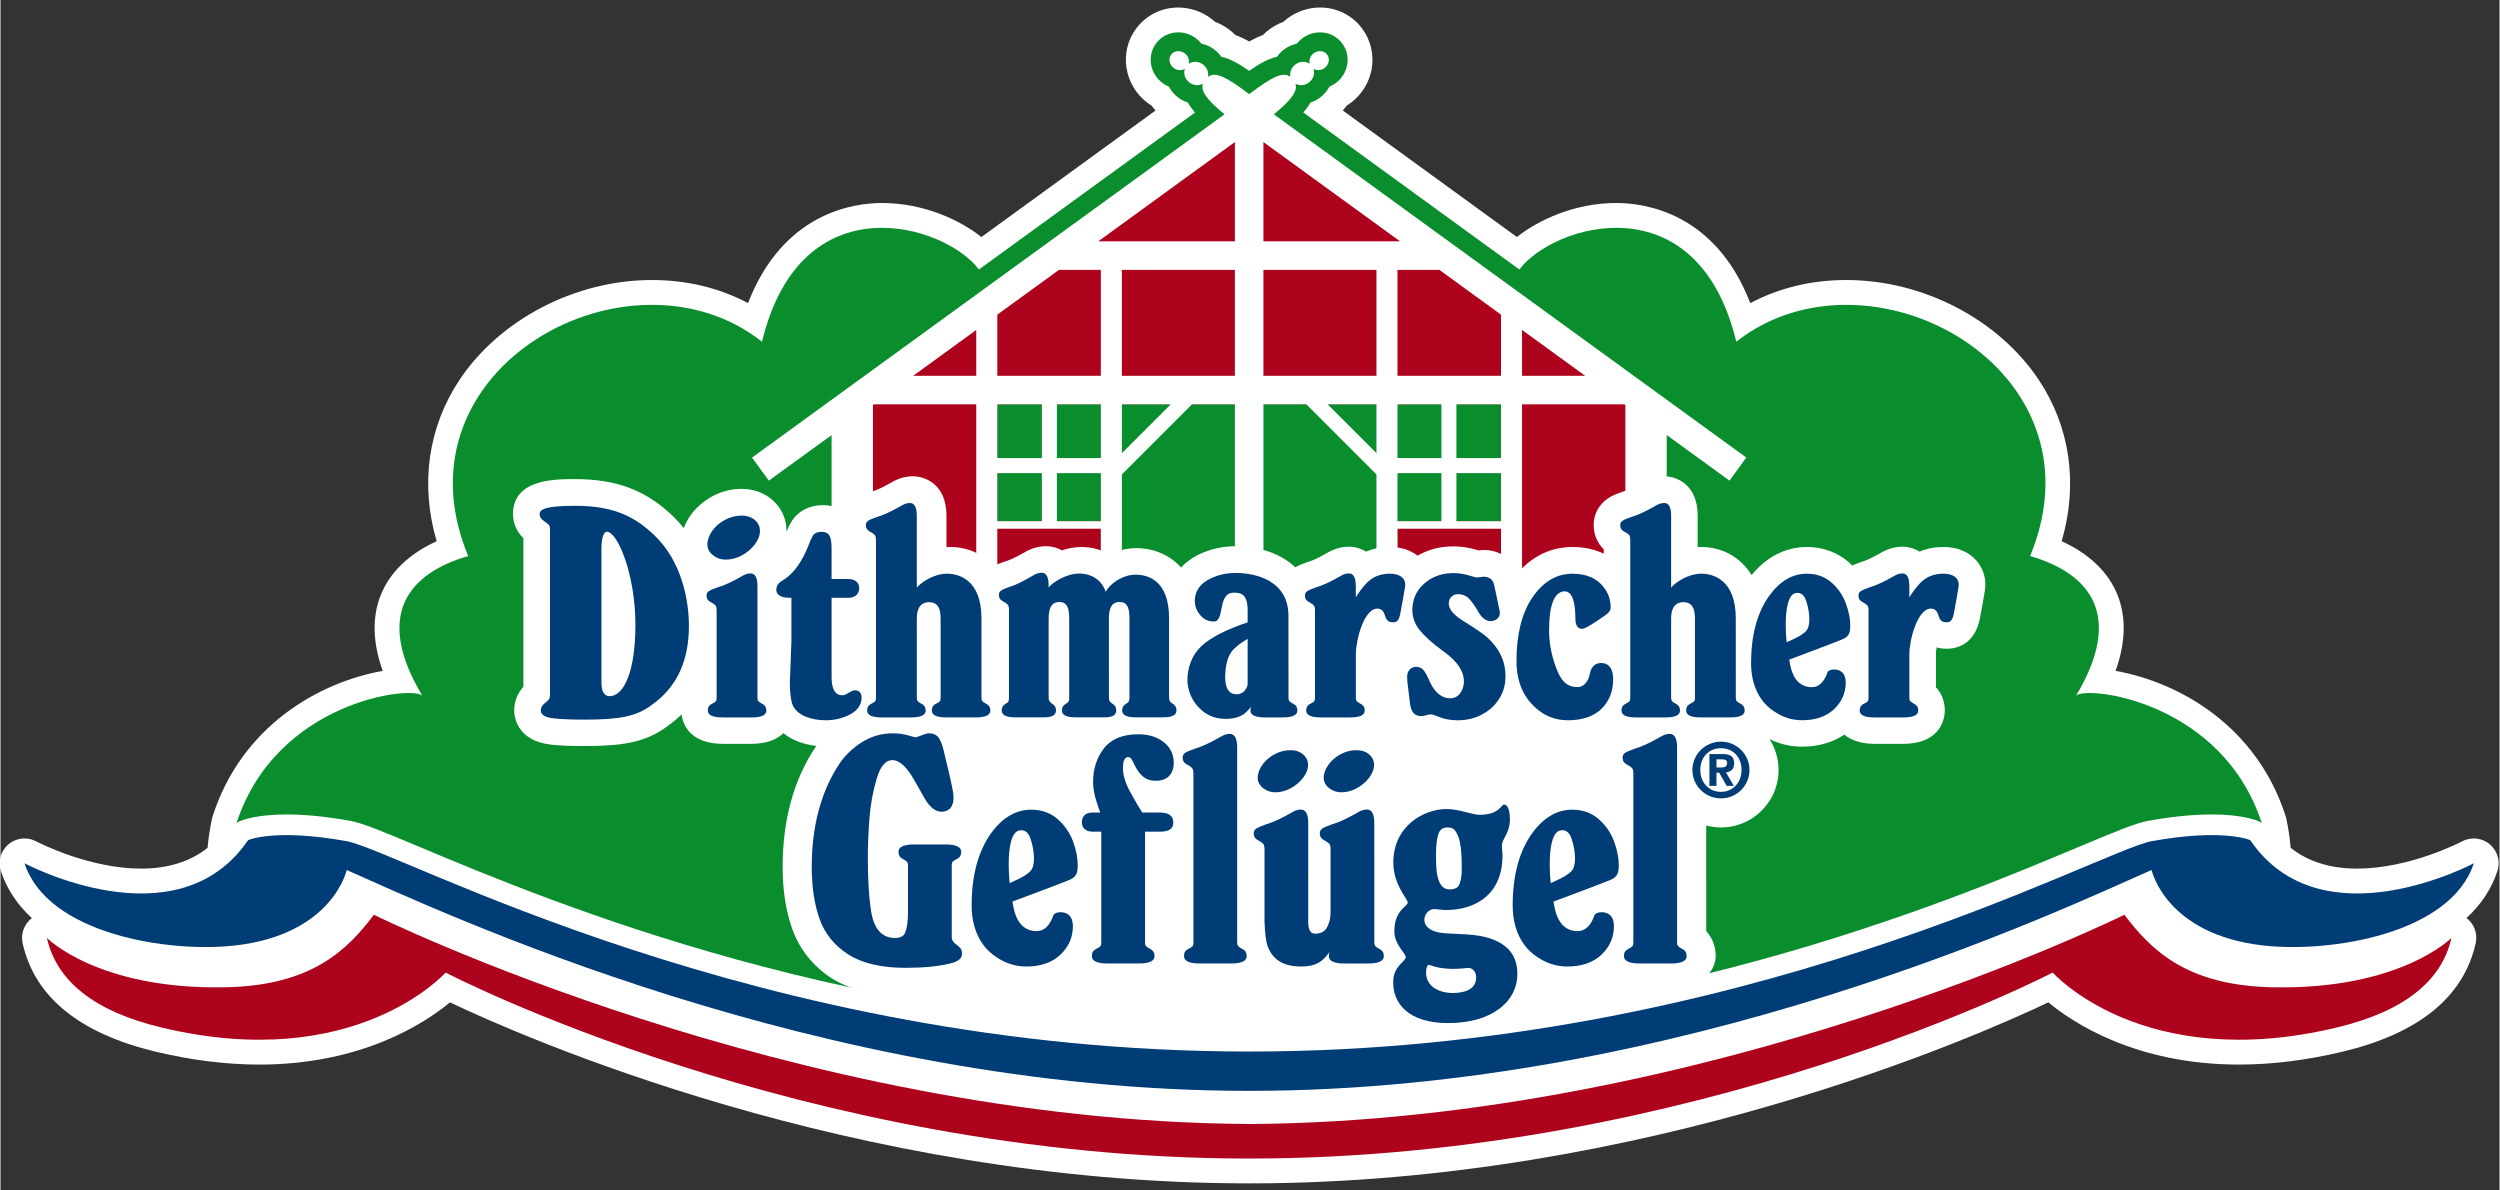 <?xml version="1.0" encoding="UTF-8"?>
<!DOCTYPE svg PUBLIC "-//W3C//DTD SVG 1.1//EN" "http://www.w3.org/Graphics/SVG/1.1/DTD/svg11.dtd">
<!-- Creator: CorelDRAW -->
<svg xmlns="http://www.w3.org/2000/svg" xml:space="preserve" width="1000px" height="476px" version="1.1" style="shape-rendering:geometricPrecision; text-rendering:geometricPrecision; image-rendering:optimizeQuality; fill-rule:evenodd; clip-rule:evenodd"
viewBox="0 0 1000 476.19"
 xmlns:xlink="http://www.w3.org/1999/xlink"
 xmlns:xodm="http://www.corel.com/coreldraw/odm/2003">
 <rect x="0" y="0" width="1000" height="476.19" fill="#333333" stroke="none"/>
 <defs>
  <style type="text/css">
   <![CDATA[
    .fil4 {fill:#003D76}
    .fil1 {fill:#0A8E2D}
    .fil5 {fill:#003D76;fill-rule:nonzero}
    .fil3 {fill:#0A8E2D;fill-rule:nonzero}
    .fil2 {fill:#AE031D;fill-rule:nonzero}
    .fil0 {fill:white;fill-rule:nonzero}
   ]]>
  </style>
 </defs>
 <g id="Ebene_x0020_1">
  <g id="_3017736135344">
   <path class="fil0" d="M499.48 473.54c-158.71,0 -291.96,-59.26 -319.63,-72.44 -9.66,8.03 -34.91,24.9 -76.26,24.9 -13.23,0 -27.19,-1.74 -41.48,-5.16 -30.53,-7.31 -48.44,-21.9 -53.24,-43.36 -0.86,-3.84 0.61,-7.76 3.69,-10.09 -5.92,-5.44 -10.09,-11.77 -12.4,-18.86 -1.27,-3.87 -0.06,-8.07 3.06,-10.69 1.79,-1.5 4.06,-2.32 6.39,-2.32 1.63,0 3.25,0.4 4.68,1.17 0.85,0.44 21.08,10.89 42.01,10.89 10.68,0 19.62,-2.79 26.56,-8.3 0.64,-7.09 1.83,-11.93 1.84,-11.98 0.05,-0.23 0.13,-0.46 0.2,-0.7 11.57,-36 42.36,-53.53 68.06,-58.15 -4.03,-11.2 -4.32,-21.34 -0.86,-30.19 3.6,-9.16 11.33,-16.64 22.43,-21.69 -6.67,-22.82 -3.43,-45.71 9.19,-64.61 16.18,-24.24 46.4,-39.91 76.97,-39.91 13.91,0 26.83,3.11 38.44,9.24 13.98,-36.11 42.05,-40.06 53.61,-40.06 16.76,0 31.32,6.88 39.77,13.62l69.7 -50.64c-0.57,-0.63 -1.11,-1.27 -1.61,-1.95 -0.55,-0.34 -1.09,-0.71 -1.61,-1.1 -9.46,-7.11 -11.49,-20.47 -4.51,-29.78 3.98,-5.32 10.12,-8.37 16.84,-8.37 4.64,0 9.27,1.55 13.01,4.36 0.58,0.43 1.14,0.88 1.66,1.36 2.03,0.77 3.94,1.81 5.67,3.11 0.89,0.67 1.72,1.4 2.51,2.19 1.76,0.64 3.57,1.48 5.49,2.56 1.91,-1.07 3.73,-1.92 5.49,-2.56 0.79,-0.79 1.63,-1.52 2.51,-2.19 1.74,-1.3 3.65,-2.34 5.67,-3.1 0.52,-0.48 1.06,-0.92 1.63,-1.35 3.77,-2.82 8.4,-4.38 13.04,-4.38 6.72,0 12.86,3.05 16.85,8.38 3.51,4.68 4.89,10.71 3.78,16.53 -1.01,5.27 -3.96,9.98 -8.31,13.24 -0.52,0.4 -1.05,0.76 -1.61,1.1 -0.49,0.68 -1.03,1.32 -1.6,1.95l69.7 50.64c8.46,-6.74 23.01,-13.62 39.78,-13.62 11.55,0 39.63,3.95 53.61,40.06 11.61,-6.13 24.53,-9.24 38.43,-9.24 30.58,0 60.79,15.67 76.97,39.91 12.62,18.9 15.87,41.8 9.19,64.61 11.09,5.05 18.84,12.53 22.43,21.69 3.47,8.85 3.18,18.99 -0.86,30.19 25.71,4.62 56.5,22.15 68.07,58.15 0.07,0.23 0.14,0.48 0.19,0.72 0.13,0.53 1.22,5.26 1.84,11.96 6.94,5.52 15.88,8.3 26.56,8.3 20.9,0 41.18,-10.45 42.03,-10.9 1.43,-0.76 3.03,-1.16 4.66,-1.16 2.34,0 4.6,0.83 6.39,2.33 3.13,2.63 4.33,6.82 3.06,10.68 -2.3,7.07 -6.46,13.39 -12.37,18.83 3.08,2.33 4.54,6.25 3.67,10.12 -4.8,21.46 -22.71,36.05 -53.25,43.36 -14.29,3.42 -28.25,5.16 -41.48,5.16 -41.36,0 -66.59,-16.87 -76.26,-24.9 -27.66,13.18 -160.89,72.44 -319.62,72.44l-0.37 0z"/>
   <path class="fil1" d="M904.96 329.64c-15.8,-49.19 -70.52,-55.47 -74.43,-51.22 19.27,-32.14 5.73,-48.92 -18.36,-55.92 31.36,-75.51 -64.88,-127.3 -117.58,-85.76 -15.61,-64.6 -73.34,-46.91 -86.8,-28.9l-86.46 -62.82c1.11,-1.29 2.1,-2.61 2.87,-4.01 1.38,-0.43 2.7,-1.1 3.87,-1.98 1.59,-1.2 2.84,-2.69 3.71,-4.35 0.9,-0.37 1.78,-0.87 2.57,-1.47 2.37,-1.77 3.97,-4.31 4.51,-7.17 0.59,-3.06 -0.13,-6.24 -1.98,-8.69 -2.08,-2.8 -5.32,-4.4 -8.87,-4.4 -2.52,0 -5.02,0.85 -7.07,2.38 -0.85,0.64 -1.59,1.36 -2.23,2.16 -1.82,0.38 -3.56,1.16 -5.08,2.3 -1.11,0.83 -2.06,1.83 -2.82,2.92 -3.35,0.72 -6.91,2.68 -11.14,5.64 -4.25,-2.96 -7.8,-4.92 -11.15,-5.64 -0.77,-1.1 -1.71,-2.09 -2.83,-2.92 -1.52,-1.14 -3.26,-1.92 -5.09,-2.3 -0.63,-0.8 -1.37,-1.53 -2.22,-2.16 -2.05,-1.53 -4.55,-2.38 -7.06,-2.38 -3.56,0 -6.79,1.6 -8.89,4.4 -3.69,4.93 -2.56,12.04 2.53,15.86 0.8,0.6 1.67,1.1 2.59,1.47 0.86,1.66 2.12,3.15 3.7,4.35 1.17,0.88 2.49,1.55 3.87,1.98 0.77,1.4 1.76,2.72 2.88,4.01l-86.47 62.82c-13.46,-18.01 -71.19,-35.7 -86.8,28.9 -52.7,-41.54 -148.93,10.25 -117.58,85.76 -24.09,7 -37.63,23.78 -18.34,55.92 -3.92,-4.25 -58.64,2.03 -74.45,51.22l-1.84 14.39c2.33,-2.27 4.52,-4.87 6.55,-7.84 0,0 10.64,-4.78 39.43,0.41 21.01,3.81 164.1,84.18 360.97,84.18l0.37 0c196.88,0 339.98,-80.37 360.99,-84.18 28.79,-5.19 39.43,-0.41 39.43,-0.41 1.98,2.91 4.11,5.45 6.37,7.67l-1.67 -14.22z"/>
   <polygon class="fil2" points="659.36,161.32 499.91,45.36 499.69,45.12 499.41,45.36 339.96,161.32 339.96,275.35 659.36,275.35 "/>
   <polygon class="fil3" points="398.88,161.79 398.88,208.55 440.31,208.55 440.31,282.66 559.01,282.66 559.01,208.55 600.43,208.55 600.43,161.79 "/>
   <path class="fil0" d="M608.86 150.39l0 -18.36 25.26 18.36 -25.26 0zm-8.42 32.92l-17.84 0 0 -21.5 17.84 0 0 21.5zm-17.84 6.02l17.84 0 0 19.23 -17.84 0 0 -19.23zm-23.59 0l17.59 0 0 19.23 -17.59 0 0 -19.23zm-27.94 -27.52l19.53 0 0 19.52 -19.53 -19.52zm-25.7 -11.42l0 -42.41 45.23 0 0 42.41 -37.88 0 -7.35 0zm-56.64 0l0 -42.41 33.64 0 11.58 0 0 42.41 -45.22 0zm0 30.94l0 -19.52 19.53 0 -19.53 19.52zm-26 8l17.59 0 0 19.23 -17.59 0 0 -19.23zm-23.85 0l17.84 0 0 19.23 -17.84 0 0 -19.23zm17.84 -6.02l-17.84 0 0 -21.5 17.84 0 0 21.5zm-51.52 -32.92l25.26 -18.36 0 18.36 -25.26 0zm140.17 -93.54l54.66 39.71 -54.66 0 0 -39.71zm-66.08 39.71l54.66 -39.72 0 39.72 -11.58 0 -43.08 0zm-40.41 53.83l0 -24.48 24.69 -17.93 16.74 0 0 42.41 -41.43 0zm41.43 32.92l-17.59 0 0 -21.5 17.59 0 0 21.5zm118.7 -32.92l0 -42.41 16.75 0 24.68 17.93 0 24.48 -41.43 0zm0 11.42l17.59 0 0 21.5 -17.59 0 0 -21.5zm139.58 21.29l-189.05 -137.35c7.73,-6.35 9.53,-9.61 8.61,-12.27 1.58,0.91 3.72,0.8 5.41,-0.46 1.82,-1.37 2.49,-3.61 1.84,-5.47 1.29,0.77 3.06,0.69 4.45,-0.35 1.78,-1.34 2.23,-3.73 1.02,-5.36 -1.22,-1.61 -3.63,-1.84 -5.43,-0.5 -1.38,1.05 -1.95,2.75 -1.55,4.21 -1.61,-1.14 -3.94,-1.1 -5.74,0.25 -1.65,1.24 -2.37,3.21 -2,4.97 -2.82,-2.17 -7.1,-0.25 -16.48,6.91 -9.4,-7.16 -13.66,-9.08 -16.5,-6.92 0.38,-1.75 -0.35,-3.72 -1.99,-4.96 -1.8,-1.35 -4.14,-1.39 -5.74,-0.25 0.39,-1.46 -0.17,-3.16 -1.56,-4.21 -1.79,-1.34 -4.22,-1.11 -5.43,0.5 -1.21,1.63 -0.76,4.02 1.03,5.36 1.38,1.04 3.16,1.12 4.45,0.35 -0.66,1.86 0.02,4.1 1.83,5.47 1.69,1.26 3.83,1.37 5.42,0.46 -0.92,2.66 0.88,5.92 8.61,12.27l-189.05 137.35 6.71 9.24 25.12 -18.25 0 101.26 16.55 0 0 -113.27 0.36 -0.27 40.98 0 0 113.54 8.42 0 0 -63.78 41.43 0 0 63.78 8.42 0 0 -85.51 28.03 -28.03 17.19 0 0 113.54 6.01 0 5.41 0 0 -113.54 7.35 0 9.85 0 28.03 28.03 0 85.51 8.41 0 0 -63.78 41.43 0 0 63.78 8.42 0 0 -113.54 40.99 0 0.36 0.27 0 113.27 16.54 0 0 -101.26 25.13 18.25 6.71 -9.24z"/>
   <path class="fil0" d="M790.73 224.39c-2.18,-2.51 -6.25,-5.51 -13.34,-5.51 -3.36,0 -6.54,0.63 -9.44,1.86 -2.05,-1.26 -4.54,-1.97 -6.87,-1.97 -3.11,0 -6.28,0.95 -9.15,2.75 -3.9,2.21 -6.05,2.99 -6.99,3.26 -0.21,0.06 -0.53,0.17 -0.74,0.24 -0.16,0.06 -0.38,0.15 -0.53,0.21 -0.19,0.08 -0.51,0.19 -0.95,0.35 -0.62,0.22 -1.2,0.46 -1.76,0.71l-0.18 -0.18c-0.34,-0.35 -0.67,-0.69 -1.03,-1.02 -4.6,-4.05 -10.46,-6.21 -16.95,-6.21 -5.9,0 -14.48,1.97 -22.09,11.25 -4.27,-7.05 -11.72,-11.24 -20.04,-11.24 -0.51,0 -1.02,0.02 -1.53,0.05l0 -12.6c0,-12.43 -8.43,-15.75 -13.4,-15.75 -3.1,0 -6.27,0.96 -9.14,2.76 -3.9,2.21 -6.05,2.99 -7,3.26 -0.19,0.06 -0.5,0.16 -0.68,0.23 -0.18,0.05 -0.42,0.15 -0.58,0.21 -0.19,0.09 -0.5,0.19 -0.95,0.36 -1.62,0.57 -2.97,1.24 -4.16,2.04 -3.58,2.39 -5.71,6.32 -5.71,10.5 0,4.74 2.03,7.79 3.72,9.51 0.1,0.09 0.2,0.19 0.31,0.29l0 1.81c-3.67,-1.77 -7.88,-2.68 -12.55,-2.68 -5.86,0 -14.34,1.8 -21.75,10.26 -2.07,-5.05 -6.53,-8.4 -12.1,-8.98 -0.36,-0.04 -0.79,-0.08 -1.38,-0.08 -0.71,0 -1.48,0.06 -2.38,0.17l-0.2 -0.07c-2.12,-0.67 -4.2,-1.12 -6.2,-1.33 -1.23,-0.13 -2.46,-0.2 -3.65,-0.2 -5.26,0 -10.06,1.24 -14.28,3.7 -2.98,-2.3 -6.73,-3.47 -11.17,-3.47 -3.37,0 -6.54,0.63 -9.44,1.86 -2.04,-1.26 -4.54,-1.97 -6.88,-1.97 -3.1,0 -6.27,0.95 -9.14,2.75 -3.89,2.21 -6.05,2.99 -6.99,3.26 -0.23,0.06 -0.57,0.18 -0.8,0.26l-0.45 0.18c-0.2,0.08 -0.51,0.2 -0.97,0.36 -1.08,0.39 -2.1,0.86 -3.1,1.43 -5.11,-4.85 -12.4,-7.73 -21.12,-8.34 -0.89,-0.06 -1.78,-0.1 -2.65,-0.1 -5.34,0 -10.36,1.14 -14.95,3.39 -2.72,1.33 -5.06,3.06 -6.97,5.15 -4.38,-4.94 -10.89,-7.77 -17.96,-7.77 -3.58,0 -7.21,0.89 -10.53,2.59 -3.35,-1.96 -7.36,-3.04 -11.36,-3.04 -2.62,0 -5.26,0.45 -7.83,1.34 -2.61,-1.44 -5.08,-1.66 -6.34,-1.66 -3.1,0 -6.26,0.96 -9.13,2.75 -3.9,2.21 -6.06,2.99 -7,3.26 -0.14,0.04 -0.4,0.13 -0.54,0.17 -0.28,0.09 -0.52,0.18 -0.79,0.3 -0.19,0.08 -0.48,0.19 -0.89,0.33 -0.88,0.32 -1.71,0.69 -2.6,1.15 -4.42,-4.93 -10.58,-7.64 -17.39,-7.64 -0.52,0 -1.03,0.02 -1.53,0.05l0 -12.6c0,-12.43 -8.43,-15.75 -13.41,-15.75 -3.09,0 -6.26,0.96 -9.13,2.76 -3.9,2.21 -6.06,2.99 -7,3.26 -0.23,0.07 -0.57,0.18 -0.79,0.26 -0.14,0.05 -0.34,0.13 -0.48,0.18 -0.18,0.09 -0.49,0.19 -0.95,0.36 -1.6,0.57 -2.97,1.24 -4.16,2.04 -2.09,1.4 -3.69,3.32 -4.67,5.59 -2.48,-1.9 -5.52,-2.9 -8.85,-2.9 -5.39,0 -9.95,2.36 -12.52,6.47 -0.68,1.09 -1.35,2.44 -2.06,4.18l0 -0.37c0,-4.92 -2.11,-9.39 -5.93,-12.6 -3.28,-2.74 -7.43,-4.19 -12,-4.19 -4.11,0 -8.05,1 -11.73,2.97 -3.5,1.9 -6.4,4.41 -8.63,7.48 -1.19,1.64 -2.13,3.42 -2.81,5.25 -1.37,-1.73 -2.85,-3.34 -4.38,-4.82 -10.81,-10.37 -22.53,-14.79 -39.23,-14.79 -8.03,0 -24.74,0 -24.74,14.03 0,3.57 1.48,6.98 4.17,9.63l0 59.44c-2.41,2.68 -3.68,5.95 -3.68,9.46 0,2.03 0.72,12.19 14.88,13.72 3.43,0.37 7.81,0.54 13.05,0.54 14.84,0 24.54,-1.26 33.4,-7.96 2.02,-1.43 3.91,-3 5.63,-4.68 0.52,3.8 3.2,11.77 16.71,11.77l11.04 0c5.71,0 10.08,-1.44 13,-4.27 1.68,1.35 3.59,2.44 5.68,3.26 2.37,0.93 4.91,1.53 7.55,1.85 -0.19,0.26 -0.4,0.49 -0.57,0.76 -8.6,13 -12.95,29.05 -12.95,47.69 0,9.2 1.27,17.46 3.76,24.54 2.98,8.45 8.45,15.27 16.28,20.26 7.44,4.75 29.9,11.05 41.55,13.21 11.93,2.22 83.09,15.91 190.04,8.4 27.64,-1.94 80.33,-11.97 103.48,-16.17 17.1,-3.11 18.26,-12.16 18.26,-14.61 0,-2.84 -0.74,-5.54 -2.15,-7.82 -0.46,-0.77 -1,-1.48 -1.64,-2.19l-0.01 -42.23c1.95,0.51 3.93,0.78 5.9,0.78 5.2,0 10.3,-1.78 14.36,-5.02 0,0 4.09,-3.11 6.43,-8.03 1.48,-3.12 2.26,-6.46 2.26,-9.94 0,-4.56 -1.34,-8.79 -3.63,-12.37 4.1,2 8.5,3.02 13.1,3.02 6.38,0 12.2,-1.67 16.86,-4.81 2.91,2.44 7.06,3.69 12.35,3.69l11.04 0c16,0 16.8,-11.16 16.8,-13.39 0,-2.61 -0.67,-5.09 -1.95,-7.18 -0.46,-0.75 -0.99,-1.44 -1.59,-2.07l0 -13.33c0,-0.71 0.09,-1.61 0.27,-2.62 1.27,0.34 2.64,0.52 4.1,0.52 3.29,0 11.15,-1.21 13.27,-12.34 0.7,-3.74 1.65,-8.93 1.98,-11.23 0.62,-4.21 -0.62,-8.46 -3.37,-11.64z"/>
   <path class="fil0" d="M997.57 348.02c1.06,-3.21 0.05,-6.72 -2.54,-8.89 -1.51,-1.28 -3.41,-1.94 -5.32,-1.94 -1.32,0 -2.66,0.31 -3.88,0.97 -0.21,0.11 -21.17,11.1 -42.82,11.1 -16.04,0 -27.79,-5.8 -35.92,-17.73 -0.86,-1.26 -2.05,-2.26 -3.45,-2.88 -1.01,-0.46 -6.69,-2.74 -18.82,-2.74 -7.5,0 -16.07,0.87 -25.47,2.56 -5.04,0.91 -13.65,4.53 -27.93,10.52 -52.45,22 -175.24,73.53 -331.58,73.53l-0.37 0c-156.32,0 -279.12,-51.53 -331.56,-73.53 -14.29,-5.99 -22.9,-9.61 -27.95,-10.52 -9.39,-1.69 -17.95,-2.56 -25.45,-2.56 -12.14,0 -17.81,2.28 -18.82,2.73 -1.4,0.63 -2.59,1.63 -3.45,2.89 -8.14,11.93 -19.88,17.73 -35.92,17.73 -21.65,0 -42.61,-10.99 -42.82,-11.1 -1.22,-0.66 -2.56,-0.98 -3.89,-0.98 -1.91,0 -3.79,0.66 -5.31,1.94 -2.59,2.16 -3.6,5.69 -2.55,8.9 2.57,7.88 7.39,14.37 13.68,19.65 -0.27,0.12 -0.55,0.23 -0.81,0.38 -3.24,1.76 -4.93,5.46 -4.13,9.07 4.66,20.78 22.15,34.94 52.01,42.09 14.16,3.4 27.99,5.11 41.1,5.11 41.46,0 66.29,-16.88 76.01,-25.19 27.74,13.32 160.42,72.74 319.86,72.74l0.38 0c159.44,0 292.12,-59.42 319.87,-72.74 9.71,8.31 34.54,25.19 76.01,25.19 13.11,0 26.93,-1.71 41.1,-5.11 29.85,-7.15 47.36,-21.31 52,-42.09 0.8,-3.58 -0.88,-7.23 -4.07,-9 -0.29,-0.17 -0.59,-0.3 -0.89,-0.42 6.29,-5.29 11.13,-11.79 13.7,-19.68z"/>
   <path class="fil4" d="M499.48 436.52c-172.56,0 -324.27,-72.25 -360.94,-88.38 0,0 -5.54,25.8 -44.78,30.22 -26.54,3 -74.89,-4.54 -84.15,-32.91 0,0 60.94,32.58 89.46,-9.26 0,0 10.63,-4.78 39.42,0.41 21.02,3.81 164.11,84.18 360.99,84.18l0.36 0c196.88,0 339.97,-80.37 360.99,-84.18 28.79,-5.19 39.42,-0.41 39.42,-0.41 28.52,41.84 89.47,9.26 89.47,9.26 -9.26,28.37 -57.62,35.91 -84.15,32.91 -39.24,-4.42 -44.79,-30.22 -44.79,-30.22 -36.67,16.13 -188.38,88.38 -360.94,88.38l-0.36 0z"/>
   <path class="fil2" d="M499.48 463.6c-178.74,0 -321.37,-74.43 -321.37,-74.43 0,0 -35.92,40.63 -113.69,22 -27.4,-6.55 -42.07,-18.95 -45.85,-35.86 0,0 20.37,20.8 71.54,19.76 34.72,-0.7 48.81,-15.17 59.32,-29.02 0,0 166.68,82.57 349.66,83.72l1.14 0c182.98,-1.15 349.66,-83.72 349.66,-83.72 10.51,13.85 24.61,28.32 59.32,29.02 51.17,1.04 71.56,-19.76 71.56,-19.76 -3.79,16.91 -18.46,29.31 -45.87,35.86 -77.77,18.63 -113.69,-22 -113.69,-22 0,0 -142.64,74.43 -321.36,74.43l-0.37 0z"/>
   <path class="fil5" d="M686.66 307.12l1.88 0c1.18,0 2.38,-0.24 2.38,-1.85 0,-1.25 -1,-1.42 -2.47,-1.42l-1.79 0 0 3.27zm0 7.35l-2.82 0 0 -12.72 5.31 0c3.11,0 4.59,0.98 4.59,3.7 0,2.57 -1.59,3.47 -3.3,3.62l3.18 5.4 -2.88 0 -2.97 -5.26 -1.11 0 0 5.26zm10.04 -6.37c0,-4.9 -3.23,-8.69 -8.25,-8.69 -5.02,0 -8.26,3.79 -8.26,8.69 0,5 3.41,8.77 8.26,8.77 4.84,0 8.25,-3.77 8.25,-8.77zm-19.67 0.03c0,-6.27 5.11,-11.35 11.42,-11.35 6.31,0 11.42,5.08 11.42,11.35 0,6.28 -5.11,11.35 -11.42,11.35 -6.31,0 -11.42,-5.07 -11.42,-11.35z"/>
   <path class="fil5" d="M498.24 380.85c-0.1,-0.15 -0.2,-0.29 -0.33,-0.42 -0.3,-0.31 -0.73,-0.59 -1.27,-0.88 -0.11,-0.06 -0.23,-0.13 -0.36,-0.19 -0.49,-0.27 -0.87,-0.57 -1.12,-0.91 -0.08,-0.11 -0.16,-0.28 -0.21,-0.48 -0.05,-0.23 -0.09,-0.54 -0.09,-0.95l0 -77.87c0,-3.65 -0.96,-5.49 -2.97,-5.49 -1.25,0 -2.58,0.46 -3.92,1.33 -4.07,2.32 -7.52,3.9 -10.22,4.67l-0.11 0.05c-0.31,0.11 -0.82,0.32 -1.55,0.57 -0.85,0.31 -1.48,0.61 -1.97,0.94 -0.89,0.59 -1.07,1.3 -1.07,1.79 0,0.99 0.23,1.7 0.7,2.18 0.36,0.35 0.92,0.73 1.79,1.19 0.62,0.33 1.09,0.71 1.41,1.13 0.15,0.21 0.41,0.74 0.41,2.01l0 67.5c0,1.02 -0.21,1.41 -0.29,1.53 -0.22,0.29 -0.58,0.56 -1.07,0.8 -0.76,0.35 -1.3,0.71 -1.68,1.08 -0.48,0.48 -0.72,1.21 -0.72,2.17 0,2.95 4.82,2.95 6.63,2.95l11.77 0 0.06 0c1.82,0 6.61,0 6.61,-2.95 0,-0.7 -0.15,-1.29 -0.43,-1.75z"/>
   <path class="fil5" d="M624.85 332.22c-4.06,0 -4.91,7.47 -4.91,13.75 0,2.44 0.13,5.15 0.39,7.39l1.74 -0.77c2.98,-1.31 5.23,-2.64 6.45,-3.87 1.11,-1.12 1.54,-3.04 1.54,-5.14 0,-2.42 -0.45,-5.04 -1.31,-7.78 -1.02,-3.21 -2.72,-3.58 -3.9,-3.58zm2.15 54.54c-3.52,0 -6.89,-0.86 -10,-2.56 -3.1,-1.69 -5.58,-3.82 -7.4,-6.36 -2.98,-4.18 -4.49,-9.41 -4.49,-15.56 0,-12.01 2.66,-21.76 7.88,-28.97 4.5,-6.17 9.88,-9.31 15.97,-9.31 4.18,0 7.76,1.29 10.6,3.8 2.78,2.45 4.84,5.44 6.12,8.88 1.27,3.4 1.9,6.66 1.9,9.68 0,4.25 -1.57,5.01 -4.06,6.04 -3.61,1.48 -22.08,8.37 -22.08,8.37 0.35,0.98 0.81,11.82 9.65,11.82 4.94,0 6.46,-5.76 6.77,-6.39 0.37,-0.78 1.54,-1.17 2.83,-1.17 1.84,0 4.94,0.73 4.94,5.62 0,4.44 -1.69,8.28 -5.02,11.41 -3.32,3.12 -7.91,4.7 -13.61,4.7z"/>
   <path class="fil5" d="M584.72 346.33c0,-5.16 -0.43,-8.94 -1.28,-11.36 -0.49,-1.22 -1.01,-2.17 -1.58,-2.85 -0.57,-0.68 -1.51,-1.02 -2.86,-1.02 -1.88,0 -3.11,0.94 -3.68,2.85 -0.59,1.9 -0.87,4.4 -0.87,7.5l0 2.67c0,7.85 1.78,11.78 5.36,11.78 2.05,0 3.33,-0.62 3.89,-1.86 0.55,-1.23 0.89,-2.86 1.02,-4.86l0 -2.85zm-3.84 51.03c2.95,0 9.62,-0.42 9.62,-6.23 0,-2.66 -1.8,-4 -3.48,-3.8 -10.74,1.32 -14.51,-1.24 -15.49,-1.24 -0.8,0 -1.08,2.13 -1.08,3.02 0,6.69 6.95,8.25 10.43,8.25zm-1.62 12.04c-15.67,0 -22.4,-7.78 -21.93,-17.12 0.29,-5.88 4.99,-7.49 4.99,-9.3 0,-1.58 -4.56,-4.96 -4.56,-10.29 0,-8.59 5.35,-9.87 5.35,-11.57 0,-1.45 -5.76,-7.01 -5.76,-15.97 0,-14.64 12.19,-21.41 21.34,-21.41 4.99,0 10.17,2.3 13.12,2.3 8.1,0 8.57,-4.06 9.85,-4.06 1.95,0 2.35,3.63 2.35,5.92 0,5.62 -3.22,7.67 -3.22,10.6 0,1.21 0.26,2.54 0.26,3.75 0,16.33 -11.55,21.9 -22.62,21.9 -1.43,0 -2.88,-0.24 -4.39,-0.37 -4.45,-0.36 -7.81,8.22 2.63,9.54 5.22,0.66 14.18,-0.04 20.95,2.76 6.57,2.72 9.4,7.35 9.37,13.84 -0.03,10.5 -9.69,19.48 -27.73,19.48z"/>
   <path class="fil5" d="M531.69 315.4c1.39,1.1 3.03,1.65 4.85,1.65 2.1,0 4.18,-0.55 6.17,-1.63 1.98,-1.07 3.62,-2.46 4.92,-4.13 1.34,-1.74 2.01,-3.49 2.01,-5.21 0,-1.69 -0.68,-3.12 -2.04,-4.25 -1.29,-1.1 -2.95,-1.64 -4.95,-1.64 -2.23,0 -4.38,0.54 -6.39,1.63 -2,1.07 -3.63,2.47 -4.86,4.17 -1.26,1.74 -1.9,3.53 -1.9,5.32 0,1.56 0.74,2.94 2.19,4.09z"/>
   <path class="fil5" d="M505.28 315.4c1.39,1.1 3.02,1.65 4.84,1.65 2.11,0 4.19,-0.55 6.18,-1.63 1.97,-1.07 3.62,-2.46 4.91,-4.13 1.34,-1.74 2.02,-3.49 2.02,-5.21 0,-1.69 -0.68,-3.12 -2.04,-4.25 -1.3,-1.1 -2.96,-1.64 -4.95,-1.64 -2.24,0 -4.39,0.54 -6.4,1.63 -1.99,1.07 -3.63,2.47 -4.85,4.17 -1.26,1.74 -1.9,3.53 -1.9,5.32 0,1.56 0.74,2.94 2.19,4.09z"/>
   <path class="fil5" d="M553.11 380.85c-0.09,-0.15 -0.19,-0.29 -0.33,-0.42 -0.29,-0.31 -0.72,-0.59 -1.26,-0.88 -0.11,-0.06 -0.23,-0.13 -0.36,-0.19 -0.5,-0.27 -0.87,-0.57 -1.12,-0.91 -0.08,-0.11 -0.16,-0.28 -0.21,-0.48 -0.05,-0.23 -0.08,-0.54 -0.08,-0.95l-0.01 -47.59c0,-3.65 -0.96,-5.49 -2.97,-5.49 -1.25,0 -2.58,0.46 -3.93,1.32 -4.07,2.34 -7.51,3.91 -10.22,4.68l-0.11 0.05c-0.3,0.12 -0.81,0.31 -1.54,0.57 -0.85,0.31 -1.49,0.61 -1.97,0.94 -0.88,0.58 -1.06,1.29 -1.06,1.78 0,0.99 0.22,1.71 0.69,2.18 0.35,0.36 0.92,0.74 1.78,1.2 0.62,0.33 1.11,0.71 1.42,1.13 0.15,0.21 0.41,0.75 0.41,2.02l0 25.07c-0.04,2.78 -0.4,4.09 -1.31,5.99 -0.97,2.01 -2.75,2.75 -4.93,2.75 -0.65,-0.03 -2.42,-0.1 -2.69,-3.81l-0.01 -40.37c0,-3.63 -0.96,-5.49 -2.97,-5.49 -1.25,0 -2.58,0.46 -3.92,1.34 -4.08,2.33 -7.53,3.89 -10.22,4.67l-0.12 0.04c-0.3,0.13 -0.81,0.32 -1.54,0.58 -0.84,0.3 -1.48,0.61 -1.98,0.94 -0.88,0.59 -1.05,1.29 -1.05,1.78 0,0.99 0.22,1.7 0.69,2.18 0.36,0.36 0.92,0.74 1.79,1.2 0.62,0.33 1.09,0.71 1.41,1.13 0.15,0.21 0.41,0.74 0.41,2l0 29.2 0.04 0.1c0.09,3.11 0.34,5.74 0.76,7.84 0.56,2.77 1.94,5.13 4.14,6.99 2.21,1.87 5.53,2.81 9.9,2.81 3.54,0 6.33,-0.86 8.29,-2.56 1.16,-0.99 2.22,-2.24 3.18,-3.73 0,0.06 -0.01,-0.05 0,0 -0.38,0.48 -0.56,1.29 -0.56,2.14 0,2.95 4.82,2.95 6.64,2.95l8.69 0 0.05 0c1.82,0 6.62,0 6.62,-2.95 0,-0.7 -0.15,-1.29 -0.44,-1.75z"/>
   <path class="fil5" d="M674.29 380.85c-0.11,-0.15 -0.21,-0.29 -0.34,-0.42 -0.3,-0.31 -0.72,-0.59 -1.27,-0.88 -0.11,-0.06 -0.23,-0.13 -0.35,-0.19 -0.5,-0.27 -0.88,-0.57 -1.12,-0.91 -0.09,-0.11 -0.16,-0.28 -0.22,-0.48 -0.04,-0.23 -0.08,-0.54 -0.08,-0.95l-0.01 -77.87c0,-3.65 -0.96,-5.49 -2.97,-5.49 -1.24,0 -2.58,0.46 -3.92,1.33 -4.07,2.32 -7.52,3.9 -10.22,4.67l-0.11 0.05c-0.3,0.11 -0.82,0.32 -1.54,0.57 -0.85,0.31 -1.49,0.61 -1.98,0.94 -0.88,0.59 -1.06,1.3 -1.06,1.79 0,0.99 0.23,1.7 0.7,2.18 0.35,0.35 0.92,0.73 1.78,1.19 0.62,0.33 1.1,0.71 1.42,1.13 0.15,0.21 0.4,0.74 0.4,2.01l0 67.5c0,1.02 -0.2,1.41 -0.28,1.53 -0.23,0.29 -0.59,0.56 -1.08,0.8 -0.75,0.35 -1.3,0.71 -1.67,1.08 -0.49,0.48 -0.72,1.21 -0.72,2.17 0,2.95 4.82,2.95 6.63,2.95l11.77 0 0.04 0c1.84,0 6.62,0 6.62,-2.95 0,-0.7 -0.14,-1.29 -0.42,-1.75z"/>
   <path class="fil5" d="M463.74 325.14l-6.88 0c-1.25,-1.96 -2.6,-4.27 -4.05,-6.91 -2.43,-4.06 -3.65,-7.71 -3.65,-10.84 0,-4.42 1.65,-4.42 2.19,-4.42 0.85,0 1.46,0.93 2.21,2.61 3.01,6.74 6.81,6.88 9,6.85 6.32,-0.1 6.93,-5.23 6.93,-7.15 0,-3.43 -1.37,-6.23 -4.06,-8.35 -2.61,-2.06 -6.03,-3.1 -10.13,-3.1 -6.27,0 -10.91,1.92 -13.81,5.71 -2.85,3.71 -4.28,8.18 -4.28,13.31 0,2.36 0.43,4.93 1.28,7.63 0.6,1.94 1.11,3.47 1.56,4.66l-2.98 0c-3.54,0 -4.35,2.07 -4.35,3.97 0,1.89 1.25,3.7 4.35,3.7l3.41 0 0 42.5c0,0.01 0,0.03 0,0.04l0 1.67c0,1.03 -0.2,1.41 -0.29,1.53 -0.21,0.3 -0.58,0.56 -1.07,0.8 -0.75,0.36 -1.29,0.7 -1.68,1.08 -0.47,0.48 -0.72,1.21 -0.72,2.16 0,2.96 4.82,2.96 6.64,2.96l11.77 0 0.05 0c1.82,0 6.61,0 6.61,-2.96 0,-0.7 -0.15,-1.28 -0.43,-1.74 -0.09,-0.16 -0.19,-0.29 -0.32,-0.42 -0.31,-0.31 -0.73,-0.59 -1.27,-0.88 -0.11,-0.06 -0.23,-0.13 -0.37,-0.19 -0.49,-0.27 -0.87,-0.57 -1.11,-0.9 -0.1,-0.12 -0.16,-0.29 -0.21,-0.49 -0.05,-0.23 -0.09,-0.54 -0.09,-0.95l0 -5.43 0 -38.78 5.75 0c2.55,0 5.57,-0.41 5.57,-3.7 0,-3.3 -2.88,-3.97 -5.57,-3.97z"/>
   <path class="fil5" d="M408.35 332.22c-4.06,0 -4.91,7.47 -4.91,13.75 0,2.44 0.13,5.15 0.38,7.39l1.74 -0.77c2.97,-1.31 5.23,-2.64 6.44,-3.87 1.12,-1.12 1.55,-3.04 1.55,-5.14 0,-2.42 -0.44,-5.04 -1.31,-7.78 -1.02,-3.21 -2.71,-3.58 -3.89,-3.58zm2.14 54.54c-3.52,0 -6.89,-0.86 -10,-2.56 -3.1,-1.69 -5.58,-3.82 -7.4,-6.36 -2.97,-4.18 -4.48,-9.41 -4.48,-15.56 0,-12.01 2.65,-21.76 7.86,-28.97 4.52,-6.17 9.89,-9.31 15.98,-9.31 4.18,0 7.76,1.29 10.6,3.8 2.78,2.45 4.84,5.44 6.13,8.88 1.26,3.4 1.89,6.66 1.89,9.68 0,4.25 -1.56,5.01 -4.05,6.04 -3.63,1.48 -22.09,8.37 -22.09,8.37 0.36,0.98 0.81,11.82 9.65,11.82 4.94,0 6.45,-5.76 6.76,-6.39 0.39,-0.78 1.56,-1.17 2.85,-1.17 1.84,0 4.93,0.73 4.93,5.62 0,4.44 -1.68,8.28 -5.02,11.41 -3.33,3.12 -7.9,4.7 -13.61,4.7z"/>
   <path class="fil5" d="M384.05 379.36c-0.37,-0.43 -0.9,-0.89 -1.64,-1.43 -0.57,-0.41 -1.01,-0.86 -1.3,-1.34 -0.2,-0.32 -0.37,-0.71 -0.45,-1.22 0,-0.11 -0.01,-0.21 -0.01,-0.33l0 -28.6c0,-1.03 0.21,-1.41 0.29,-1.52 0.23,-0.3 0.59,-0.57 1.08,-0.8 0.75,-0.36 1.3,-0.71 1.67,-1.09 0.49,-0.48 0.73,-1.21 0.73,-2.16 0,-2.96 -4.82,-2.96 -6.63,-2.96l-11.77 0 -0.05 0c-1.83,0 -6.62,0 -6.62,2.96 0,0.7 0.15,1.28 0.43,1.74 0.1,0.16 0.2,0.3 0.33,0.42 0.31,0.3 0.72,0.59 1.26,0.88 0.12,0.06 0.24,0.13 0.36,0.2 0.5,0.27 0.88,0.56 1.13,0.89 0.08,0.12 0.16,0.29 0.21,0.49 0.05,0.23 0.08,0.54 0.08,0.95l0 1.7 -0.01 0.02 0 16.78c0,3.49 -0.35,6.2 -1.04,8.05 -0.37,1.01 -1.2,2.35 -4.08,2.35 -5.58,0 -8.78,-3.87 -9.81,-11.87 -0.76,-5.28 -1.14,-12.19 -1.14,-20.51 0,-4.3 0.2,-9.37 0.61,-15.07 0.41,-5.66 1.4,-11.18 2.96,-16.4 1.45,-4.86 3.54,-7.32 6.23,-7.32 2.9,0 5.92,2.81 8.97,8.36l4.09 7.19c2.01,3.39 4.24,5.1 6.62,5.1 1.79,0 4.8,-0.74 4.8,-5.7 0,-0.75 -0.08,-1.6 -0.24,-2.52 -0.15,-0.89 -0.34,-1.87 -0.58,-2.88 -0.24,-1.02 -0.45,-2 -0.63,-2.93l-2.47 -10.4c-0.44,-1.91 -1.02,-3.5 -1.71,-4.74 -0.58,-1.01 -1.77,-2.21 -4.22,-2.21 -0.4,0 -1.14,0.08 -3.07,0.86 -1.74,0.7 -2.2,0.73 -2.28,0.73 -0.08,0 -0.57,-0.05 -2.93,-0.76 -1.84,-0.55 -3.91,-0.83 -6.15,-0.83 -4.42,0 -8.55,1.18 -12.31,3.52 -3.71,2.31 -6.78,5.24 -9.12,8.73 -7.32,11.07 -11.02,24.94 -11.02,41.27 0,7.87 1.04,14.82 3.1,20.68 2.09,5.94 5.99,10.76 11.56,14.31 5.54,3.53 13.22,5.33 22.83,5.33 7.38,0 13.42,-0.59 17.88,-1.75 3.16,-0.69 4.76,-1.97 4.76,-3.81 0,-1.04 -0.23,-1.82 -0.7,-2.36z"/>
   <path class="fil5" d="M777.4 229.57c-3.76,0 -6.89,1.28 -9.28,3.8 -1.53,1.62 -2.96,3.51 -4.28,5.66l0 -4.45c0,-3.4 -0.89,-5.13 -2.78,-5.13 -1.16,0 -2.41,0.43 -3.66,1.24 -3.81,2.18 -7.02,3.65 -9.54,4.37l-0.1 0.04c-0.29,0.11 -0.76,0.29 -1.45,0.54 -0.78,0.28 -1.38,0.56 -1.84,0.87 -0.82,0.55 -0.99,1.21 -0.99,1.67 0,0.92 0.21,1.59 0.66,2.03 0.32,0.34 0.85,0.7 1.66,1.12 0.58,0.31 1.03,0.66 1.32,1.06 0.14,0.19 0.38,0.69 0.38,1.88l0 34.86c0,0.96 -0.19,1.31 -0.27,1.42 -0.2,0.28 -0.55,0.53 -1,0.75 -0.7,0.32 -1.21,0.66 -1.56,1.01 -0.46,0.45 -0.68,1.13 -0.68,2.02 0,2.76 4.49,2.76 6.19,2.76l10.99 0 0.05 0c1.71,0 6.17,0 6.17,-2.76 0,-0.66 -0.13,-1.21 -0.39,-1.62 -0.09,-0.16 -0.19,-0.28 -0.31,-0.4 -0.28,-0.28 -0.68,-0.56 -1.18,-0.82 -0.11,-0.06 -0.22,-0.13 -0.33,-0.19 -0.47,-0.25 -0.82,-0.53 -1.06,-0.83 -0.08,-0.12 -0.15,-0.27 -0.19,-0.46 -0.04,-0.22 -0.08,-0.5 -0.08,-0.88l0 -17.38c0,-5.75 3.3,-18.21 8.58,-18.21 2.42,0 2.79,2.06 3.34,3.51 0.7,1.84 1.9,1.97 3.07,1.97 1.41,0 2.27,-0.66 2.84,-3.68 0.71,-3.79 1.61,-8.74 1.89,-10.76 0.34,-2.26 -1.06,-5.01 -6.17,-5.01z"/>
   <path class="fil5" d="M718.96 237.24c-3.79,0 -4.58,6.99 -4.58,12.85 0,2.29 0.12,4.82 0.36,6.91l1.62 -0.72c2.78,-1.22 4.89,-2.47 6.02,-3.61 1.05,-1.05 1.45,-2.84 1.45,-4.81 0,-2.26 -0.41,-4.71 -1.22,-7.27 -0.95,-3 -2.54,-3.35 -3.65,-3.35zm2.01 50.97c-3.29,0 -6.44,-0.8 -9.35,-2.38 -2.89,-1.59 -5.22,-3.58 -6.92,-5.95 -2.78,-3.91 -4.19,-8.8 -4.19,-14.54 0,-11.22 2.48,-20.33 7.37,-27.08 4.2,-5.76 9.23,-8.69 14.92,-8.69 3.91,0 7.25,1.2 9.91,3.55 2.6,2.28 4.52,5.08 5.72,8.31 1.18,3.17 1.78,6.2 1.78,9.03 0,3.96 -1.47,4.68 -3.8,5.64 -3.38,1.39 -20.63,7.84 -20.63,7.84 0.32,0.9 0.74,11.03 9.02,11.03 4.61,0 6.03,-5.38 6.32,-5.98 0.34,-0.72 1.44,-1.08 2.65,-1.08 1.72,0 4.61,0.69 4.61,5.25 0,4.15 -1.58,7.73 -4.69,10.66 -3.12,2.91 -7.39,4.39 -12.72,4.39z"/>
   <path class="fil5" d="M395.7 282.71c-0.1,-0.16 -0.19,-0.29 -0.31,-0.4 -0.29,-0.28 -0.68,-0.55 -1.18,-0.82 -0.12,-0.06 -0.21,-0.13 -0.33,-0.19 -0.47,-0.25 -0.83,-0.53 -1.05,-0.83 -0.09,-0.12 -0.16,-0.28 -0.21,-0.47 -0.04,-0.21 -0.07,-0.49 -0.07,-0.87l-0.01 -31.69c0,-15.51 -9.15,-17.87 -13.72,-17.87 -5.62,0 -10.71,3.76 -12.15,5.58l-0.01 -28.75c0,-3.39 -0.89,-5.12 -2.77,-5.12 -1.16,0 -2.41,0.43 -3.66,1.24 -3.81,2.18 -7.03,3.65 -9.55,4.37l-0.11 0.04c-0.27,0.11 -0.75,0.29 -1.44,0.54 -0.79,0.28 -1.39,0.56 -1.84,0.87 -0.81,0.54 -1,1.21 -1,1.67 0,0.92 0.23,1.59 0.66,2.03 0.33,0.34 0.86,0.69 1.67,1.12 0.58,0.3 1.02,0.67 1.32,1.05 0.14,0.2 0.38,0.7 0.38,1.88l0 63.04c0,0.95 -0.19,1.32 -0.27,1.43 -0.2,0.27 -0.54,0.52 -1.01,0.74 -0.7,0.33 -1.2,0.65 -1.56,1.01 -0.44,0.45 -0.67,1.13 -0.67,2.03 0,2.75 4.5,2.75 6.19,2.75l0.01 0 10.98 0 0.05 0c1.71,0 6.18,0 6.18,-2.75 0,-0.67 -0.15,-1.21 -0.41,-1.63 -0.08,-0.16 -0.18,-0.29 -0.3,-0.4 -0.28,-0.28 -0.68,-0.55 -1.18,-0.82 -0.11,-0.06 -0.21,-0.13 -0.33,-0.19 -0.47,-0.25 -0.82,-0.53 -1.05,-0.83 -0.09,-0.12 -0.16,-0.28 -0.2,-0.47 -0.05,-0.21 -0.07,-0.49 -0.07,-0.87l-0.01 -31.69c0,0 0.01,0 0.01,0 0,-5.13 2.49,-6.47 4.84,-6.47 2.37,0 4.68,1.02 4.68,6.47l0 31.69c0,0.95 -0.19,1.32 -0.27,1.43 -0.21,0.27 -0.54,0.52 -1.01,0.74 -0.7,0.33 -1.21,0.65 -1.56,1.01 -0.44,0.45 -0.67,1.13 -0.67,2.03 0,2.75 4.5,2.75 6.2,2.75l10.98 0 0.05 0c1.7,0 6.18,0 6.18,-2.75 0,-0.67 -0.14,-1.21 -0.4,-1.63z"/>
   <path class="fil5" d="M627.24 288.22c-6,0 -11.13,-2.46 -15.22,-7.3 -3.57,-4.2 -5.38,-9.7 -5.38,-16.33 0,-10.65 2.1,-19.18 6.25,-25.32 4.3,-6.44 9.72,-9.69 16.11,-9.69 5.62,0 9.84,1.82 12.57,5.44 1.83,2.39 2.76,4.93 2.76,8.09 0,1.57 -1.16,2.42 -3.34,3.91 -2.21,1.51 -6.63,4.61 -8.12,4.61 -1.22,0 -2.67,-0.73 -2.67,-4.15 0,-7.22 -1.48,-10.87 -4.4,-10.87 -4.04,0.27 -6.12,5.52 -6.12,15.59 0,4.9 0.91,9.86 2.71,14.73 1.73,4.66 3.77,8.01 8.68,8.01 2.64,0 4.33,-2.4 4.89,-5.21 0.66,-3.65 2.85,-4.42 4.57,-4.42 2.18,0 4.78,1.14 4.78,6.61 0,4.73 -1.56,8.67 -4.65,11.71 -3.08,3.04 -7.59,4.59 -13.42,4.59z"/>
   <path class="fil5" d="M580.63 288.1c-1.76,-0.19 -3.48,-0.61 -5.12,-1.27 -1.95,-0.77 -2.47,-0.9 -2.85,-0.94 -0.59,-0.06 -1.25,0.03 -1.96,0.27 -0.97,0.33 -1.9,0.45 -2.78,0.36 -1.59,-0.17 -3.39,-0.96 -3.91,-5.03 -0.5,-4.07 -0.93,-7.74 -0.93,-7.74 -0.12,-1.13 -0.22,-1.96 -0.2,-2.9 0.07,-3.6 2.71,-4.14 4.04,-4 1.14,0.12 2.06,0.65 2.73,1.57 0.55,0.74 1.09,1.7 1.62,2.84 1.99,5.07 4.71,7.79 8.14,8.14 4.61,0.47 5.94,-3.93 6.13,-5.8 0.45,-4.48 -2.36,-8.92 -8.42,-13.18 -4.17,-3.01 -7.32,-5.86 -9.38,-8.47 -2.17,-2.75 -3.07,-5.92 -2.7,-9.44 0.42,-4.09 2.44,-7.46 5.96,-10.01 3.5,-2.54 7.84,-3.56 12.88,-3.03 1.27,0.14 2.64,0.44 4.08,0.89 1.72,0.55 2.31,0.66 2.5,0.69 0.27,0.04 0.59,0.02 1.66,-0.12 1.27,-0.17 1.67,-0.17 1.9,-0.14 2.08,0.21 3.36,1.44 3.72,3.55 0,0 1.61,7.36 2.16,10.2 0.57,3.06 -2.24,4.06 -3.74,4.02 -1.98,-0.08 -3.65,-1.56 -4.98,-4.03 -1.09,-1.91 -2.23,-3.52 -3.36,-4.78 -1.02,-1.14 -2.28,-1.78 -3.85,-1.95 -1.33,-0.14 -2.34,0.11 -3.11,0.77 -0.77,0.67 -1.2,1.47 -1.3,2.45 -0.25,2.29 1.44,4.63 5.01,6.96 3.66,2.29 6.46,4.13 8.34,5.47 1.95,1.4 3.67,3.07 5.15,4.99 3.24,4.15 4.61,8.99 4.05,14.4 -0.31,2.91 -1.44,5.64 -3.35,8.15 -1.92,2.49 -4.49,4.42 -7.66,5.74 -3.16,1.3 -6.69,1.76 -10.47,1.37z"/>
   <path class="fil5" d="M555.9 229.57c-3.76,0 -6.88,1.28 -9.28,3.8 -1.53,1.62 -2.96,3.51 -4.27,5.66l-0.01 -4.45c0,-3.4 -0.89,-5.13 -2.77,-5.13 -1.16,0 -2.41,0.43 -3.66,1.24 -3.81,2.18 -7.02,3.65 -9.55,4.37l-0.09 0.04c-0.29,0.11 -0.77,0.29 -1.45,0.54 -0.79,0.28 -1.39,0.56 -1.84,0.87 -0.83,0.55 -0.99,1.21 -0.99,1.67 0,0.92 0.21,1.59 0.65,2.03 0.34,0.34 0.86,0.7 1.67,1.12 0.57,0.31 1.02,0.66 1.31,1.06 0.15,0.19 0.39,0.69 0.39,1.88l0 34.86c0,0.96 -0.2,1.31 -0.28,1.42 -0.2,0.28 -0.54,0.53 -0.99,0.75 -0.71,0.32 -1.21,0.66 -1.57,1.01 -0.45,0.45 -0.68,1.13 -0.68,2.02 0,2.76 4.5,2.76 6.2,2.76l10.99 0 0.04 0c1.71,0 6.18,0 6.18,-2.76 0,-0.66 -0.13,-1.21 -0.4,-1.62 -0.09,-0.16 -0.19,-0.28 -0.3,-0.4 -0.28,-0.28 -0.68,-0.56 -1.19,-0.82 -0.1,-0.06 -0.21,-0.13 -0.33,-0.19 -0.47,-0.25 -0.82,-0.53 -1.05,-0.83 -0.09,-0.12 -0.15,-0.27 -0.19,-0.46 -0.05,-0.22 -0.08,-0.5 -0.08,-0.88l0 -17.38c0,-5.75 3.29,-18.21 8.58,-18.21 2.41,0 2.78,2.06 3.34,3.51 0.7,1.84 1.89,1.97 3.06,1.97 1.41,0 2.27,-0.66 2.83,-3.68 0.73,-3.79 1.62,-8.74 1.91,-10.76 0.32,-2.26 -1.07,-5.01 -6.18,-5.01z"/>
   <path class="fil5" d="M494.37 277.82c-1.2,-0.09 -4.82,-0.34 -4.23,-8.7 0.25,-3.64 1.08,-6.44 2.47,-8.32 1.16,-1.59 3.64,-3.55 6.44,-5.17l0 18.44c-0.85,3.2 -3.21,3.85 -4.68,3.75zm24.18 4.89c-0.09,-0.16 -0.2,-0.28 -0.3,-0.4 -0.28,-0.28 -0.68,-0.56 -1.19,-0.82 -0.11,-0.06 -0.22,-0.13 -0.33,-0.19 -0.47,-0.25 -0.82,-0.53 -1.05,-0.83 -0.1,-0.12 -0.15,-0.27 -0.2,-0.46 -0.04,-0.22 -0.08,-0.5 -0.08,-0.88l-0.01 -32.64c0,-15.03 -14.49,-16.84 -19.13,-17.16 -4.43,-0.31 -8.53,0.44 -12.18,2.23 -3.82,1.87 -5.89,4.63 -6.14,8.21 -0.16,2.18 0.45,4.17 1.79,5.94 1.36,1.8 3.15,2.99 5.8,2.99 4.57,0 1.22,-11.54 8.02,-11.54 3.02,0 5.5,0.71 5.5,7.16l0 4.74c-7.25,2.37 -12.98,5.13 -17,8.21 -4.29,3.29 -6.68,7.93 -7.08,13.77 -0.17,2.33 0.28,4.77 1.31,7.22 1.05,2.47 2.68,4.6 4.87,6.36 2.22,1.77 4.84,2.78 7.82,2.99 3.3,0.23 5.99,-0.3 8.02,-1.51 1.84,-1.09 3.9,-3.83 3.86,-3.79 -0.45,0.45 -0.67,1.13 -0.67,2.02 0,2.76 4.5,2.76 6.19,2.76l6.36 0 0.05 0c1.69,0 6.17,0 6.17,-2.76 0,-0.66 -0.13,-1.21 -0.4,-1.62z"/>
   <path class="fil5" d="M470.16 282.66c-0.09,-0.15 -0.18,-0.28 -0.3,-0.39 -0.28,-0.29 -0.32,-0.4 -1.06,-0.83 -0.74,-0.43 -1.03,-1.09 -1.1,-1.48 -0.07,-0.38 -0.08,-0.5 -0.08,-0.88l-0.01 -31.71c0,-15.52 -8.86,-17.41 -13.44,-17.41 -5.63,0 -10.77,4.28 -11.88,6.9 -2.06,-5.98 -7.27,-7.35 -10.5,-7.35 -5.64,0 -10.93,3.74 -12.37,5.57l-0.01 -0.77c0,-3.41 -0.89,-5.13 -2.78,-5.13 -1.16,0 -2.41,0.42 -3.66,1.24 -3.81,2.18 -6.53,3.64 -9.06,4.37l-0.1 0.04c-0.28,0.11 -0.77,0.29 -1.45,0.55 -0.79,0.27 -1.38,0.56 -1.83,0.86 -0.83,0.55 -1,1.21 -1,1.67 0,0.93 0.21,1.59 0.66,2.03 0.33,0.34 0.86,0.69 1.66,1.12 0.58,0.31 1.02,0.67 1.32,1.06 0.13,0.19 0.38,0.7 0.38,1.88l0 35.08c0,1.04 -0.03,1.74 -0.79,2.17 -0.59,0.34 -1.08,0.73 -1.43,1.08 -0.46,0.46 -0.68,1.07 -0.68,1.96 0,2.76 4.01,2.76 5.7,2.76l-0.11 0 10.38 0 0.53 0c1.71,0 5.21,0 5.21,-2.76 0,-0.66 -0.13,-1.2 -0.4,-1.63 -0.08,-0.15 -0.19,-0.28 -0.31,-0.39 -0.28,-0.29 -0.55,-0.52 -1.06,-0.83 -0.51,-0.31 -1.01,-1.03 -1.09,-1.48 -0.07,-0.44 -0.08,-0.5 -0.08,-0.88l0 -31.71 0.01 0c0,-5.12 1.89,-6.47 4.25,-6.47 2.36,0 3.97,1.18 3.97,6.47l0 31.71c0,0.73 0.06,1.65 -0.79,2.17 -0.63,0.4 -1.06,0.7 -1.41,1.05 -0.44,0.46 -0.7,1.1 -0.7,1.99 0,2.76 4.01,2.76 5.71,2.76l-0.14 0 0.02 0 10.38 0 0.5 0 0.15 0 0.01 0c1.72,0 5.09,0 5.09,-2.76 0,-0.66 -0.14,-1.2 -0.41,-1.63 -0.08,-0.15 -0.18,-0.28 -0.3,-0.39 -0.27,-0.29 -0.49,-0.48 -1.06,-0.83 -0.56,-0.35 -1.02,-1.05 -1.1,-1.48 -0.06,-0.42 -0.06,-0.5 -0.06,-0.88l-0.01 -31.71 0.01 0c0,-5.12 1.89,-6.47 4.24,-6.47 2.38,0 3.98,1.18 3.98,6.47l0 31.71c0,0.72 -0.07,1.76 -0.79,2.17 -0.63,0.36 -1.08,0.72 -1.42,1.07 -0.46,0.45 -0.71,1.08 -0.71,1.97 0,2.76 4.02,2.76 5.72,2.76l-0.12 0 10.87 0 -0.43 0c1.7,0 5.69,0 5.69,-2.76 0,-0.66 -0.14,-1.2 -0.41,-1.63z"/>
   <path class="fil5" d="M697.54 282.71c-0.09,-0.16 -0.18,-0.29 -0.3,-0.4 -0.28,-0.28 -0.68,-0.55 -1.18,-0.82 -0.11,-0.06 -0.22,-0.13 -0.33,-0.19 -0.47,-0.25 -0.82,-0.53 -1.05,-0.83 -0.09,-0.12 -0.15,-0.28 -0.2,-0.47 -0.05,-0.21 -0.08,-0.49 -0.08,-0.87l-0.01 -31.69c0,-15.51 -9.15,-17.87 -13.72,-17.87 -5.63,0 -10.71,3.76 -12.15,5.58l0 -28.75c0,-3.39 -0.9,-5.12 -2.78,-5.12 -1.16,0 -2.41,0.43 -3.67,1.24 -3.8,2.18 -7.01,3.65 -9.54,4.37l-0.1 0.04c-0.28,0.11 -0.76,0.29 -1.44,0.54 -0.79,0.28 -1.4,0.56 -1.85,0.87 -0.82,0.54 -0.99,1.21 -0.99,1.67 0,0.92 0.22,1.59 0.66,2.03 0.33,0.34 0.85,0.69 1.66,1.12 0.58,0.3 1.02,0.67 1.32,1.05 0.14,0.2 0.38,0.7 0.38,1.88l0 63.04c0,0.95 -0.18,1.32 -0.27,1.43 -0.21,0.27 -0.55,0.52 -1,0.74 -0.7,0.33 -1.21,0.65 -1.57,1.01 -0.44,0.45 -0.67,1.13 -0.67,2.03 0,2.75 4.51,2.75 6.2,2.75l10.98 0 0.05 0c1.71,0 6.18,0 6.18,-2.75 0,-0.67 -0.14,-1.21 -0.41,-1.63 -0.08,-0.16 -0.18,-0.29 -0.3,-0.4 -0.28,-0.28 -0.68,-0.55 -1.18,-0.82 -0.11,-0.06 -0.21,-0.13 -0.34,-0.19 -0.46,-0.25 -0.81,-0.53 -1.04,-0.83 -0.09,-0.12 -0.16,-0.28 -0.2,-0.47 -0.05,-0.21 -0.08,-0.49 -0.08,-0.87l0 -31.69 0 0c0,-5.13 2.49,-6.47 4.85,-6.47 2.36,0 4.68,1.02 4.68,6.47l0 31.69c0,0.95 -0.19,1.32 -0.27,1.43 -0.21,0.27 -0.54,0.52 -1.01,0.74 -0.7,0.33 -1.21,0.65 -1.56,1.01 -0.44,0.45 -0.67,1.13 -0.67,2.03 0,2.75 4.5,2.75 6.19,2.75l10.99 0 0.04 0c1.72,0 6.19,0 6.19,-2.75 0,-0.67 -0.14,-1.21 -0.41,-1.63z"/>
   <path class="fil5" d="M330.21 288.22c-2.86,0 -5.51,-0.47 -7.87,-1.4 -2.47,-0.97 -4.24,-2.46 -5.24,-4.43 -0.85,-2.01 -1.24,-5.05 -1.24,-9.36 0,-0.76 0.11,-3.47 0.32,-8.03 0.2,-4.56 0.31,-7.41 0.31,-8.47l0 -17.32 -0.69 0c-4.44,0 -5.37,-1.78 -5.37,-3.27 0,-1.21 0.66,-2.42 1.64,-3.09 0.99,-0.67 2.13,-1.4 2.13,-1.4 3.61,-2.59 6.67,-7 9.07,-13.08 0.73,-1.93 1.33,-3.25 1.81,-4.03 0.64,-1.01 1.82,-1.52 3.53,-1.52 2.13,0 2.99,1.08 3.35,1.98 0.41,1.04 0.61,2.64 0.61,4.9l0 11.99 6.65 0c2.57,0 4.4,1.3 4.4,3.6 0,2.29 -1.5,3.92 -4.4,3.92l-6.65 0 0 31.71c0,7.29 3.31,7.29 4.36,7.29 1.7,0 3.39,-2 4.96,-2 1.68,0 2.68,1.09 2.68,2.91 0,2.88 -1.58,5.16 -4.67,6.8 -2.91,1.52 -6.17,2.3 -9.69,2.3z"/>
   <path class="fil5" d="M285.15 222.21c1.45,1.15 3.15,1.73 5.06,1.73 2.2,0 4.37,-0.57 6.46,-1.7 2.05,-1.12 3.78,-2.57 5.13,-4.32 1.39,-1.82 2.1,-3.65 2.1,-5.45 0,-1.76 -0.71,-3.26 -2.12,-4.44 -1.36,-1.14 -3.11,-1.71 -5.18,-1.71 -2.34,0 -4.59,0.57 -6.68,1.7 -2.09,1.12 -3.79,2.59 -5.08,4.36 -1.31,1.82 -1.97,3.69 -1.97,5.56 0,1.63 0.76,3.07 2.28,4.27z"/>
   <path class="fil5" d="M306.05 282.71c-0.08,-0.16 -0.19,-0.29 -0.3,-0.4 -0.28,-0.28 -0.68,-0.55 -1.18,-0.82 -0.11,-0.06 -0.21,-0.13 -0.34,-0.19 -0.46,-0.25 -0.81,-0.53 -1.03,-0.83 -0.1,-0.12 -0.16,-0.28 -0.21,-0.47 -0.05,-0.21 -0.08,-0.49 -0.08,-0.87l-0.01 -44.56c0,-3.4 -0.9,-5.12 -2.77,-5.12 -1.16,0 -2.41,0.43 -3.66,1.24 -3.81,2.18 -7.02,3.65 -9.54,4.37l-0.11 0.03c-0.28,0.12 -0.77,0.3 -1.45,0.55 -0.78,0.28 -1.39,0.56 -1.83,0.88 -0.83,0.54 -1.01,1.2 -1.01,1.66 0,0.92 0.22,1.59 0.66,2.03 0.34,0.34 0.86,0.69 1.67,1.12 0.58,0.31 1.03,0.66 1.32,1.06 0.14,0.19 0.39,0.69 0.39,1.88l0 34.86c0,0.95 -0.2,1.32 -0.27,1.43 -0.22,0.27 -0.55,0.52 -1.01,0.74 -0.71,0.33 -1.21,0.65 -1.57,1.01 -0.44,0.45 -0.68,1.13 -0.68,2.03 0,2.75 4.51,2.75 6.2,2.75l10.99 0 0.05 0c1.71,0 6.18,0 6.18,-2.75 0,-0.67 -0.14,-1.21 -0.41,-1.63z"/>
   <path class="fil5" d="M242.67 212.78c-1.37,0 -2.2,2.54 -2.2,6.95l0 53.31c0,2.61 0.56,5.53 3.26,5.53 5.9,0 10.33,-10.3 10.33,-28.47 0,-20.73 -7.28,-37.32 -11.39,-37.32zm-9.16 75.19c-4.86,0 -8.88,-0.17 -11.94,-0.48 -1.32,-0.15 -5.37,-0.58 -5.37,-3.16 0,-1.12 0.55,-2.12 1.66,-2.99 0.8,-0.65 1.37,-1.19 1.68,-1.59 0.06,-0.07 0.35,-0.54 0.35,-2.38l0 -65.12c0,-1.61 -0.31,-2.07 -0.41,-2.17 -0.37,-0.41 -1.02,-0.92 -1.92,-1.52 -1.22,-0.82 -1.84,-1.75 -1.84,-2.76 0,-1.77 1.71,-3.4 14.11,-3.4 14.72,0 23.44,3.76 31.86,11.83 11.2,10.76 13.78,26.5 13.78,36.21 0,12.53 -3.85,23.89 -14.84,31.62 -6.25,4.77 -13.36,5.91 -27.12,5.91z"/>
  </g>
 </g>
</svg>
